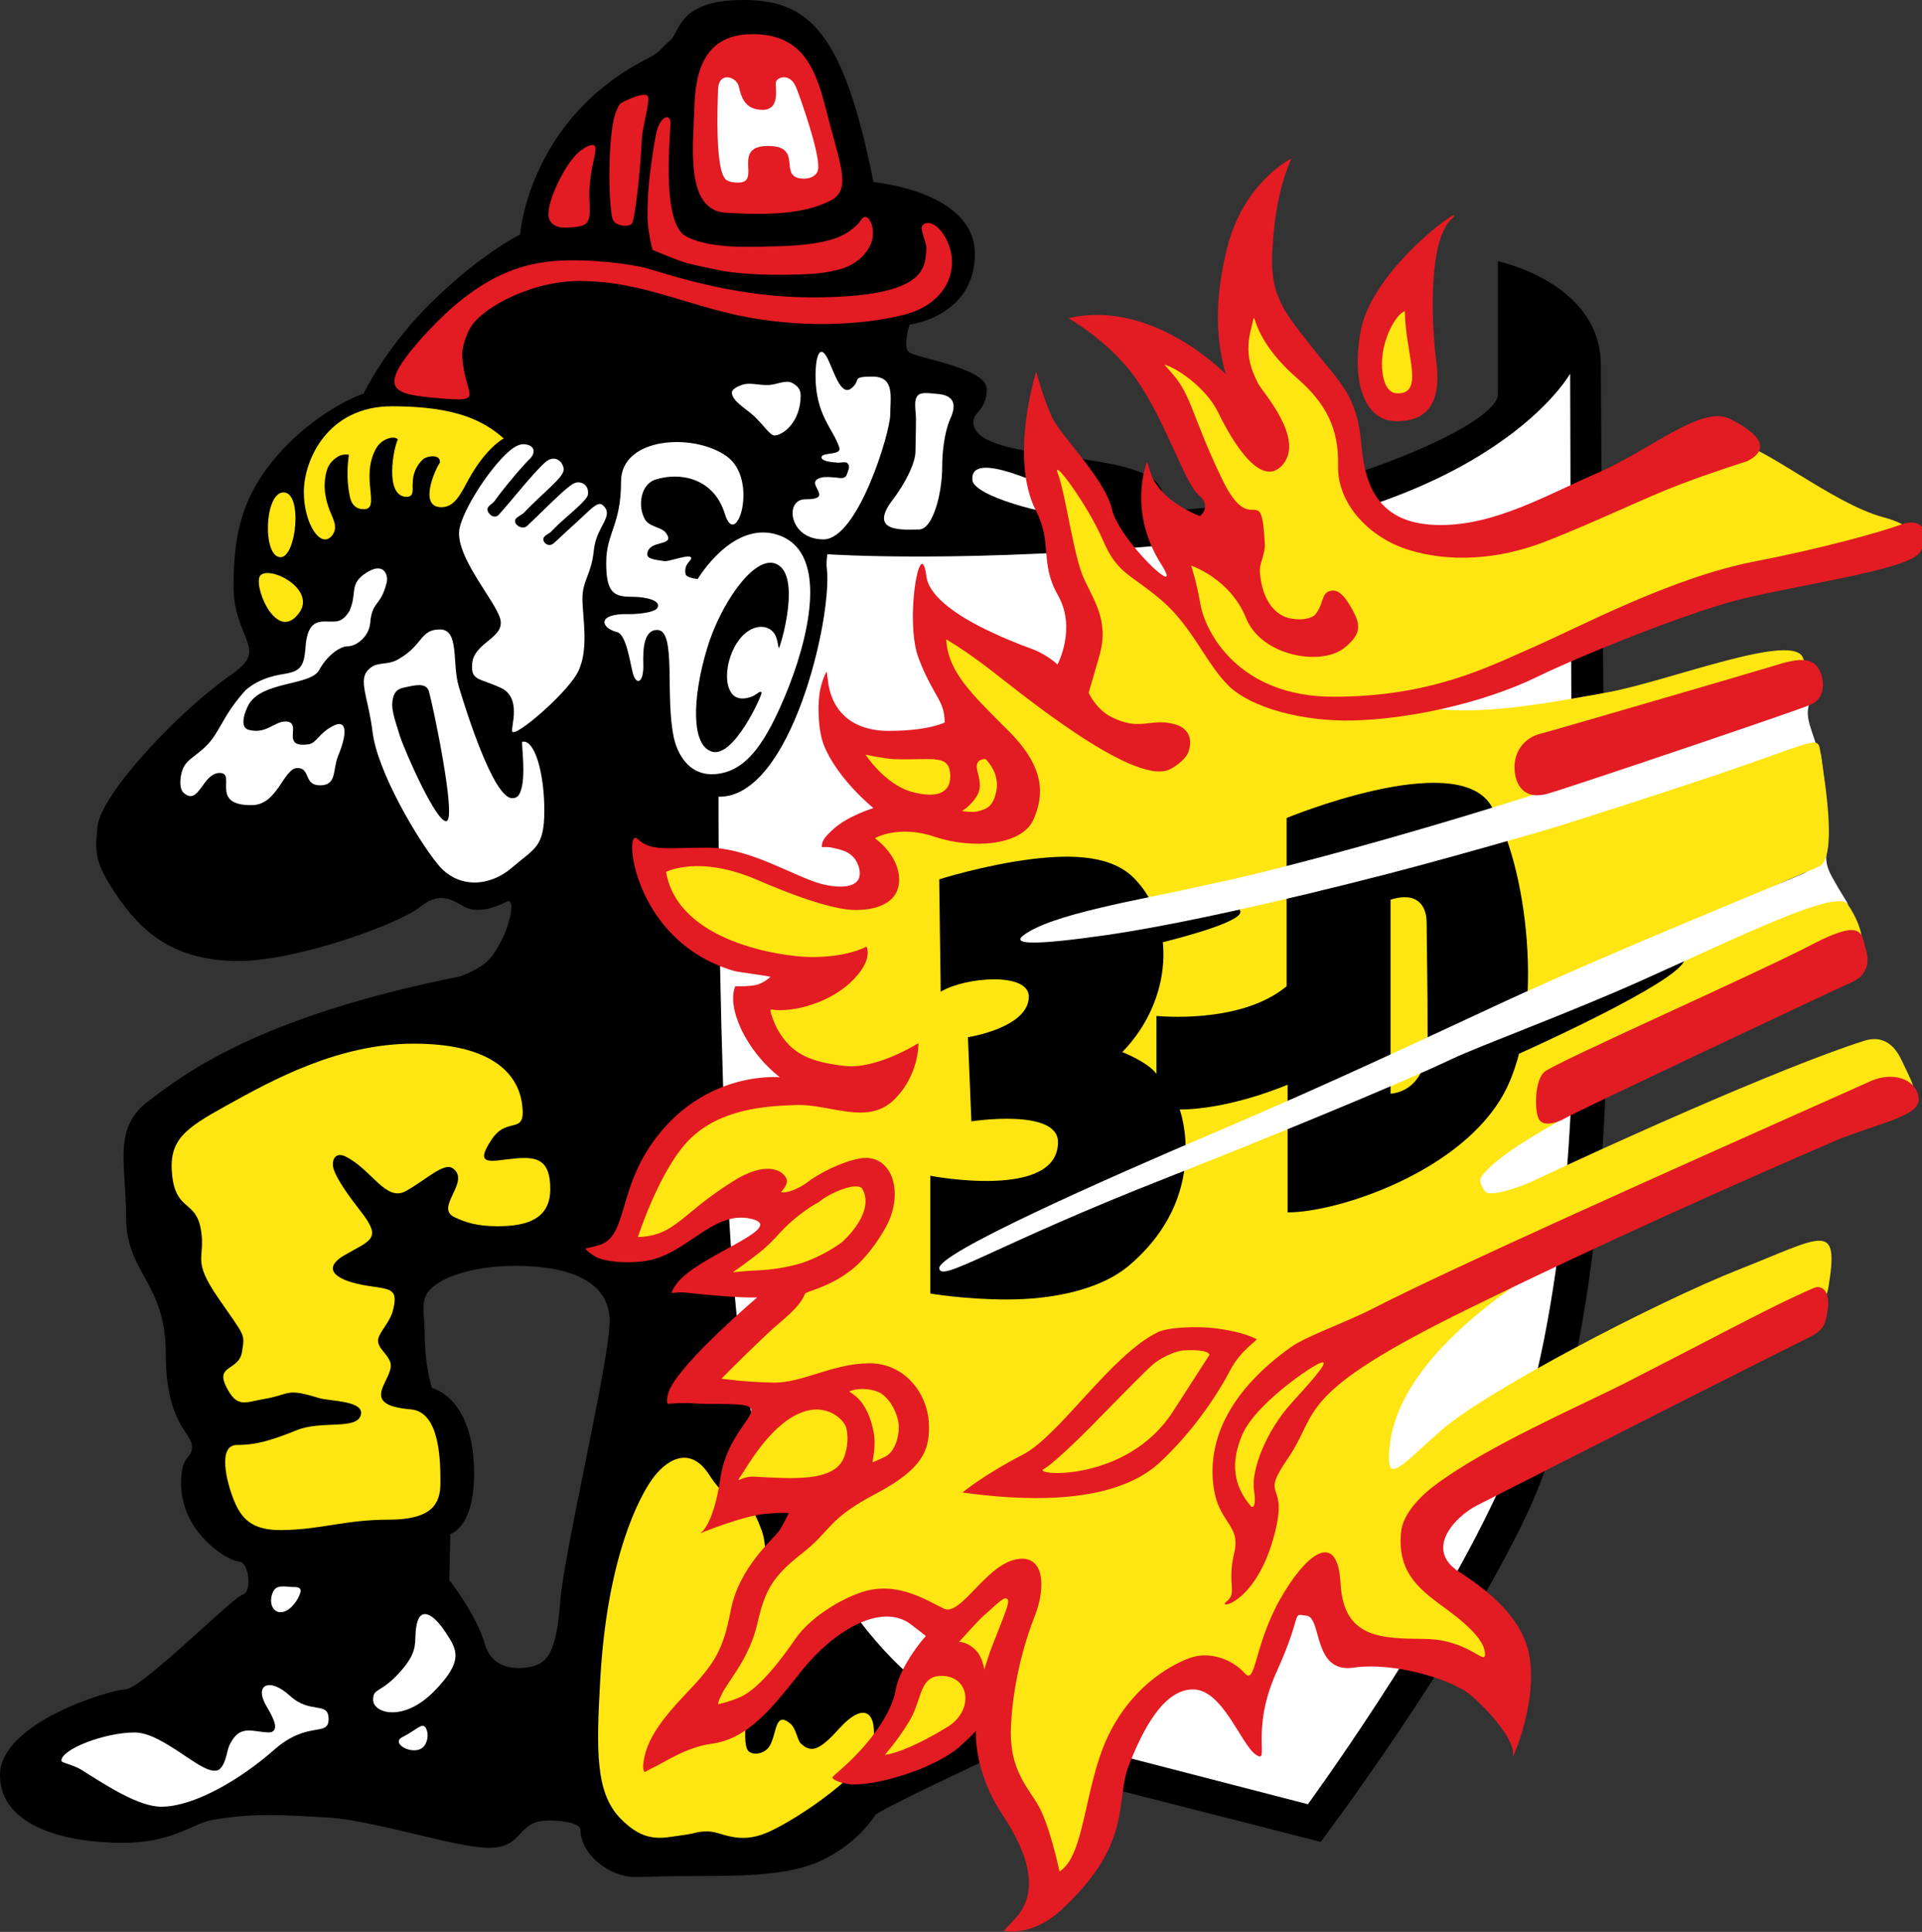 <?xml version="1.0" encoding="utf-8"?>
<!-- Generator: Adobe Illustrator 26.4.1, SVG Export Plug-In . SVG Version: 6.00 Build 0)  -->
<svg version="1.1" id="Group_art" xmlns="http://www.w3.org/2000/svg" xmlns:xlink="http://www.w3.org/1999/xlink" x="0px" y="0px"
	 viewBox="0 0 388.4 390.4" style="enable-background:new 0 0 388.4 390.4;" xml:space="preserve">
<rect x="0" y="0" width="388.4" height="390.4" fill="#333333" stroke="none"/>
<style type="text/css">
	.st0{fill:#FFFFFF;}
	.st1{fill:#E31B23;}
	.st2{fill:#FFE512;}
</style>
<g id="Layer_12">
</g>
<g id="Layer_4">
	<path d="M323.5,73.8c0-16.7-20.8-21-20.8-21s0,19,0,26.8c0,7.4-42.2,23.5-67.5,23.5l-0.3-3c-0.2-10-38.2-5.7-38.2-14.8
		c0-2.2,2.7-2.3,2.7-6.7c0-4.3-14.7-6.3-15.8-7.5c-1.2-1.2,0.2-5.5,0.2-5.5S197,64,197,51.3s-20.5-14.5-20.5-14.5
		c-6-30.3-13-36.8-26.3-36.8s-12.8,6.6-14.8,8.2c-1.6,1.3-2,2.3-4.3,3.5c-24.3,12.2-26,35.7-26,35.7s-7.3,3.5-17.2,13
		S73.5,79.5,73.5,79.5s-8.8,3-16.8,11.8c-8,8.8-9.5,17-9.5,27.3c0,5,1.7,8.1,2.6,10.6c1,2.6,1,4.2-2.6,6.8
		c-11.2,7.7-26.8,24.5-27.5,31c-0.6,5.7-0.5,7.7,4.7,15.1c5.2,7.3,12,12.1,23.8,12.1s32.5-7.5,36.8-11s7-0.8,9.2,0.2
		c2.2,1,5.3,0.3,8.2-1.2c2-1,0.7,6-2.9,10.9c-1.6,2.2-4.8,3.6-6.5,4.2c-41,8.2-55.7,19.7-63,25.2s-4.5,12.7-4.5,23.7s8,13,8,27.3
		c0,14.3,5.3,16,5.3,18.8c0,2.8-2.2,1.3-2.2,7.5c0,9,7.7,14.5,10.9,15.6c0.4,0.1,0.8,0.2,1,0.2c1.9,0.4,2.3,5.9,0.8,6.5
		c-0.2,0.1-0.6,0.3-1.2,0.7c-4.6,3.5-19.9,18.6-22.8,18.6C22,341.5,0,348.2,0,358.7s13.5,13.7,24.8,13.7c8.7,0,12.9-2.9,16.5-4.2
		c1.1-0.4,2.1-0.5,3.2-0.7c4.5-0.6,8.2-1.1,20.2-0.3c2.2,0.1,4.6,0.3,7.1,0.8c9.8,1.7,21.3,5.4,27,5.4c7.2,0,5.5-5.5,12-5.5
		s6.5,1.8,6.5,1.8c0,5,5.8,9.6,11,9.6c5.2,0,2.1-0.2,14.9-0.2c9.1,0,17.2-0.5,22.5-3c6.3-2.9,9.7-7.1,11.2-9.3
		c0.6-1,23.3-11.6,23.3-11.6l66.7,17c0,0,27.7-36.7,41.7-66.3c14-29.7,16-79.7,16-94.2S323.5,90.5,323.5,73.8z M113.2,323.8
		c-0.8,10.4-2.6,12.7-7,13.2c-3.7,0.4-7-0.7-8.2-4.7c-1.7-6-7.2-13-7.2-13L91,310c0,0,4.8-1.2,4.8-12.2c0-15.5-8.5-17.3-8.5-17.3
		s-1.5-4.2-1.5-11.7c0-3.1-1-6.2,1.2-8.3c3.1-3.1,10.3-4.7,17-4.7c11.3,0,19.2,3.2,19.2,11.2S113.9,313.9,113.2,323.8z"/>
</g>
<g id="Layer_2">
	<path class="st0" d="M200.9,348.2l63.4,16.4c0,0,25-34.2,38.3-62.9c13.3-28.7,15.2-77,15.2-91.1c0-14-0.5-119-0.5-135.1
		c0,0-15.3,27.7-76.8,34.2c-45,4.3-73.3,2.3-73.3,2.3s-0.3,1.7-0.1,3c1.1,9.7-7.2,46.3-21.9,46c0,0-0.3,109.3,8,128.7
		S175.9,341,200.9,348.2z"/>
	<path class="st1" d="M167.9,40.5c3.9-2,2.2-6.5-0.2-15.4c-2.3-8.9-4-18.1-15.4-18.2c-10-0.1-11.8,7.5-12,15.1
		c-0.2,7.6-1.9,20.5,6.4,21C155.4,43.5,162.5,43.3,167.9,40.5z"/>
	<path class="st1" d="M132.5,27.5c0.6-4,3.1-4.9,3-2.5c-0.2,4.2-1.7,20.3,3.2,22.8c4.8,2.5,12.8,2.1,16.8,2
		c9.8-0.1,13.5-1.5,15.4-2.6c0.9-0.5,2.5-1.8,3-2.6c0.5-0.8,1.1-1.1,1.7-0.3c0.9,1.2,1.4,3.9-0.4,6.4c-1.2,1.7-3.1,3.2-6.2,3.9
		c-1.6,0.4-3.5,0.7-5.9,0.8c-6.5,0.3-12.1,0.1-16.8-0.6c0,0-5.5-1.1-7.4-1.6c-2.7-0.8-7-2.7-7-2.7c-0.3-0.5-0.9-4.1-1-5.4
		C130.5,37.4,132.5,27.5,132.5,27.5z"/>
	<path class="st1" d="M124.6,45.2c0.9,0.5,2.8,0.7,3.2-0.2c0.6-1.4,1.7-11.4,1.9-16.9c0.1-2.2,1.5-6.9,1.3-8.4
		c-0.2-1.6-5,0.8-5.6,1.2c-0.1,0.1-0.6,0.8-0.7,1.2c-1.7,3.2-1.9,16.1-1.1,21.3C123.7,44.5,124.2,45,124.6,45.2z"/>
	<path class="st1" d="M114.2,46c4.9-0.2,5.2-0.5,4.9-6c-0.1-2.3,0.3-4.4,0.4-5.3c0.4-2.2,1-4.3,0.8-5c-0.3-1-2.1,0-3.4,1.1
		c-2.9,2.5-6.7,10.6-6,13.2C111.5,46.2,114.2,46,114.2,46z"/>
	<path class="st1" d="M187.2,50.2c0.1-1.1-1.4-3.9-0.8-4.6c1-1.3,3.5-0.3,5.1,3.3c2.5,5.5-0.2,12.7-9.2,14.8
		c-9,2.2-21.2,2.5-32.8,0.1c-9.3-2-16.1-5-24.7-6.4c-2.3-0.4-4.4-0.5-6.5-0.6C108,56.4,97.7,62,95.2,66c-0.8,1.2-1.8,3.9-1.8,5.6
		c0.3,8.5,5.1,9.7-4.4,8.9c-9.5-0.8-13.1-1.5-4.2-11.7c1.9-2.2,5.1-5.4,7-7c7.5-6.4,14.1-8.7,21-9.1c6.3-0.4,14.8,0.6,18.2,1.6
		c7.2,2.2,19.1,5.8,33.1,5.8C187.7,60.1,186.9,53.9,187.2,50.2z"/>
	<path class="st0" d="M147.9,79.3c0-0.5,0.8-1.1,2-1.5c1.5-0.6,3.4,0.1,5.5,0c1.6-0.1,3.3-1,4.5-0.5c1.1,0.5,1.9,1.3,1.9,2.6
		c0,5.4-3.6,8.1-5.3,8.1c-0.9,0-2.1-2-4.1-3.9C150.5,82.4,147.9,81,147.9,79.3z"/>
	<path class="st0" d="M164.8,75.9c0-3.3,0.7-6.4,2.2-3.9c1.4,2.5,2.8,8.2,5,6.5s-0.2-2.4,4.3-2.4c4.6,0,3.6,4.2,3.6,7.7
		s-6.5,25.2-13.5,25.2s-7.9-8.1-3.7-8.1c6.5,0-0.7-3.4,3.3-4.4c0.7-0.2,2-0.1,3.8,0.1c1.3,0.1,1.3-0.7,1.6-1.5
		c0.3-0.7,0.2-1.3-0.3-1.6c-0.4-0.2-1.2,0-1.7,0c-1.5-0.1-3.4-0.3-3.4-1.1c0.1-1.1,4.2-0.3,3.6-2C168.4,86.7,164.8,83.9,164.8,75.9z
		"/>
	<path class="st0" d="M185.7,107c2.8,0,4.7-7.2,4.7-12.7c0-2.8,0.4-6.8,1.6-9.6c1.5-3.2,0.6-4.9-2.7-5.1c-1.2-0.1-3-0.4-3.7,0.2
		c-1.1,0.9-0.5,3.1-0.5,4.9c0,2.6-0.1,5-0.1,6.5c0,2.4-2.1,6.5-4.6,9.8C175.2,107.8,182.9,107,185.7,107z"/>
	<path class="st0" d="M158.7,140.5c4.4-10.5,9.2-28.5-1.2-32.3c-9.3-3.4-16.5,8.8-16.5,8.8s-1.6-0.1-2.3-0.7c-0.3-0.3-0.3-1.4,0-2
		c0.5-1,1.5-1.5,0.7-1.8c-0.8-0.3-4.3,1-5.1,0.9c-1.9-0.3-3.6-0.4-3.5-1.5c0.3-3,6-1.3,3.7-4.3c-0.9-1.1-3.3-1.1-4.2-2.7
		c-1.5-2.7-0.8-7.1,2.2-8c4.7-1.5,11.7-0.5,14,7c2.3,7.5,7-7.2,0.2-11.8c-6.8-4.7-21.2-3.7-21.2,5.2s-3,10.3-3,16.5
		c0,6.2,1.7,6.8,5.3,6.8c2.8,0,6,0.8,5,2.3c-0.5,0.8-3.4,1.2-5.7,1.2c-6.6-0.2-5.7,2.8-2.5,3.6c1.9,0.4,2.6,5.6,3.3,8.4
		c0.7,2.5,2.2,1.9,2.1-1.8c-0.1-3.2,0.1-7,2.8-7c4,0,1.5,13.4,3.4,21.9c0.9,3.9,3.9,8.8,10.6,6.8
		C151.5,154.5,154.9,149.6,158.7,140.5z"/>
	<path class="st0" d="M196.5,97c0.2,3.2,15,7.2,20.7,7.2c5.7,0,2-3.5-1.8-4.5S196,90.5,196.5,97z"/>
	<path d="M142.9,131c2.5-8.4,9-18.3,13.5-17.2c5.2,1.4,2.3,13.4,1.2,16.7c-0.4,1.3-0.2-0.6-0.9-2.1c-0.6-1.2-2.2-2.3-4.5-1.4
		c-4.3,1.7-6.5,9.4-4.6,12.7c1,1.9,3.1,1.6,4.5,1c0.9-0.4,1.6-1.3,1.8-0.7c0.1,0.5-5.6,13.2-10,11.9
		C139.7,150.7,139.8,141.3,142.9,131z"/>
	<path class="st0" d="M95.4,134.3c0.2-4.5,6.7-5.3,5.7-9.2c-1-3.8-9.5-13-8.2-18.5c0.9-3.8,5.3-10.8,9.1-14.6
		c1.8-1.8,3.1-2.4,4.2-2.2c2.1,0.3,1.9,1.9,0.9,2.9c-1,0.9-5,5.5-7.2,8.6c-0.3,0.4-1,0.8-1.2,1.1c-0.6,0.9,0.4,1.6,0.6,1.8
		c0.2,0.1,0.9,0.4,1.4-0.1c2.1-2.2,6.9-8.4,9.5-10.7c1.6-1.4,3.3-0.6,3.7,1.2c0.3,1.4-2.4,3.5-5.6,6.6c-0.7,0.7-1.6,1.5-2.3,2.3
		c-0.6,0.6-1.5,0.9-1.8,1.4c-0.6,1,1.3,2.3,2.3,1.4c1.5-1.4,4.5-4.4,7.1-6.8c1.5-1.3,2.1-1.8,2.9-2c1-0.2,2.6,0.5,2.3,2.5
		c-0.2,1.2-4.8,4.8-6.2,6.2c-0.5,0.5-0.9,0.9-1.3,1.3c-0.4,0.4-1,0.5-1.4,1.1c-0.5,0.7,0.8,2.3,2.1,1.1c1.3-1.2,3.1-2.9,5.1-4.7
		c2.1-1.9,3.6-3.7,4.6-3c2.7,2.2-1.2,4.2-1.7,9.2s-2.3,6-2.3,9.8s1.5,10.8-1.2,15.3c-2.7,4.5-12.6,12.9-13,11.5
		c-0.3-0.9,2-6.8-2.3-8.8S95.2,137.6,95.4,134.3z"/>
	<path class="st0" d="M73.5,116.1c4.1-3,5.1,0.2,4.6,1.8c-1.3,4.9-2.9,3.4-3.3,8.1c-0.3,2.7-2.8,4.6-4.5,4.6s-4.3,2-5.8,4.8
		c-1.7,3.2-11.4,2.2-14.2,6.9c-0.6,1.1-1.2,2.7-1.1,3.8c0.1,0.8,0.4,1.2,1.1,1.4c3.5,0.9,5.1-1.7,7.4-1.7c1.5,0,1.6,1,1.5,2.1
		c-0.1,1.5-0.2,3,3.2,2.5c1.6-0.3,2-2.2,4.9-3.7s2.9,1.6,1,6.1c-1.1,2.8-0.2,5.9-3.6,5.9s-1.9-3.5-4.6-3.5c-2.8,0-4,7.5-9.2,7.5
		c-8.7,0.1-3-6.5-6.5-6.5s-4.2,6.8-7.3,4c-1-0.8-0.8-3.9,0.2-5.5c1.1-1.8,3.9-2.7,6.1-6.1c1.8-2.8,2.7-5.2,6.2-9.1
		c3.1-2.7,6.7-3.1,8.3-3.4c2.8-0.5,3.5-1.6,3.8-4.8c0.3-5.5,2.2-5.8,4.6-5.7c1.6,0,2.8,0.3,4.3-2.1
		C72.2,119.9,70.6,118.3,73.5,116.1z"/>
	<path class="st0" d="M80.7,133.1c4.8-2.8,4.2-5.9,8.2-5.9s2.4,6.8,3.8,11.5s7,22.6,10.8,22.6c1.1,0,1.5-0.7,1.8-1.7
		c0.9-2.8,0.2-7.9,0.2-9.7c0,0,0.6-0.1,0.9,0.1c2.1,1,3.6,7.2,3.6,13.8c0,7.5-2,7.6-6.5,11.5s-10.9,4.4-15-0.6S76.3,156,75.3,148
		s-3.5-11.3,0.1-13.4C77,133.8,78.6,134.4,80.7,133.1z"/>
	<path d="M79.5,140.8c0.5-1.8,2-1.8,3.3-2.1c1.8-0.4,3.5-0.5,3.9,1.1c0.8,2.8,5.5,25.2,3.6,26.1s-8.5-14.1-9.5-17.2
		C79.8,145.3,78.8,143.1,79.5,140.8z"/>
	<path class="st0" d="M12.4,355.8c0-2.3,8.7-5.7,14.8-5.7c2.9,0,6.2,2.1,9.1,4c3.2,2.1,6.7,4.8,8.2,3.3c1.3-1.3,1.3-3.8,2-5
		c0.8-1.5,1.7-2.7,3.8-2.7c1.4,0,3.8,0.6,4.6,0.3c1.4-0.6,0.5-2.6-1.1-5.3c-2.5-4.3,0.7-5.8,4.8-2c4.2,3.8,7.8,1,7.8,4.7
		c0,3.7-4.2,0.2-11,6.2c-6.8,6-16.2,11.5-22.8,11.5c-4.6,0-11.1-4.3-15.6-7.1C15.1,356.6,12.4,356.3,12.4,355.8z"/>
	<path class="st0" d="M56.7,325.8c1.6,0,3.1-1.8,3.8-3.4c0.6-1.4,0.1-1.7-1.3-1.7c-1.2,0-3-0.5-3.8,0.6
		C54.2,323.2,54.8,325.8,56.7,325.8z"/>
	<path class="st0" d="M75.4,343.5c0,2.7,6.1,4.6,12.3-1.7s4.6-8.5,2.3-12s-5-5.3-5.8-1.5c-0.7,3.6,0.7,5-3.3,9.5
		S75.4,341,75.4,343.5z"/>
	<path class="st0" d="M81.2,351.1c-2.5,1.4,3.3,4.3,4.8,1.3c0.6-1.2,0.5-2.5,0-3.3C85.2,348.1,84.5,349.4,81.2,351.1z"/>
	<path class="st0" d="M150.1,255.8c-8.7,2.9,14.9,0.8,21.2-5.6c3.1-3.1,6.1-8.1,3.1-11s-3.6-3.6-7.8,0.2S152.7,254.9,150.1,255.8z"
		/>
	<path class="st2" d="M121.3,339.4c-0.8,14.2-1,22.8,4,28s8.5,4,12.3,3.5s2.8-0.8,5.5-0.8s6,2.8,12,0.2s20.7-12.5,21.4-18.3
		s-1.7-8.4-6.9-2.7c-3.9,4.3-5.6,5.1-7.8,3c-0.7-0.7-0.9-3-2.1-4c-3.1-2.6-2.7,1.9-4.1,4.4c-0.7,1.4-2.9,2.2-4.2,1.3
		c-3.6-2.5,6.2-34.8,2.5-44.8s-4.7-2.1-10.6-11.2c-4.1-6.3-9-2.6-11.5,0.9S122.7,314.4,121.3,339.4z"/>
</g>
<g id="Layer_5">
	<path class="st2" d="M369.5,260.1c-2.3,13.8-34,17.2-51.8,29s-31.5,13-32,18.2s8.8,9.8,13,19s8,10.2,3.5,11.2s-7.5-6.2-15-5
		s-12.2,1.2-14.8-2s-8-13.2-10-7.8s-7.2,17.8-10.7,17.5s-4.8-5.2-12.8-2s-15,13-17,20.5s-4.2,21.8-8.2,20.5s-7.5-12.8-10.2-17.8
		c-2.4-4.4-3.9-6.9-3.8-16.1c0-0.7-4.4,4.9-10.6,8c-6,3-12.4,4.6-12.4,3.8c0.1-3.3,2.3-7.5,5-11.7c1.4-2.2,2.7-5.6,4.1-7.7
		c1.5-2.1,3-2.9,4-4.6c1.9-3.4,1.6-5.8-0.4-6.7c-1.9-0.8-3.8-1.6-5.5-2.7c-7.2-4.5-9-1.5-13.5,1.5s-19,21.8-22.5,21s-6.2,3.2-5.8-1
		s5.5-8.2,6-12.5s0.6-9.6,4.5-14.2c4-4.8,11.5-14.7,5-16.2s-10.5,0.5-9.7-4c0.8-4.5,6.7-10.3,6.7-14c0-3.7-9.5-3.7-11.5-4.5
		c-2-0.8-3-4,4.3-8.7c7.3-4.7,7.7-11.5,3.8-12.2c-3.8-0.7-11-1.1-4-4.8c7-3.7,8.4-7.5,7.3-9.6c-2.3-4.4-8.5-3.6-10-1.6s-10.5,8-15,8
		c-4.5,0-5.5,2.3-4.5,0s6.2-20.7,10.3-22.2c4.2-1.5,10.8-7.8,19.5-8.2c8.7-0.3,10.2,0.5,8-2.7c-2.2-3.2-12.3-12-11.7-16.2
		c0.1-0.5,14.6-3.1,14.7-3.5c0.6-3.1-13.4-2.3-17.4-4.8c-4.5-2.8-16.5-11.2-17.5-18.7c0,0,13-4,17.2-1.5c4.2,2.5,20.7,9.3,24.2,8.2
		c3.5-1.2,6.3-2.7,3-7.5c-3.3-4.8-2-8.3,1.2-9.3c3.2-1-2.5-6.2-4.7-10.7c-2.2-4.5-3.8-5.2,6-4.7c9.8,0.5,15.2,1.5,15.7-2.2
		c0.5-3.7-8-17.2-6-20.2c2-3,3.7-1.2,4.8-0.7S209,137,212,136.8c3-0.2,4.5,0,5.8-4.5c1.3-4.5-1.8-15.2-2.8-19.2s-4.5-22-4.2-23
		c0.3-1,6.2,2.3,6.8,5.2c0.7,2.8,6.8,12.8,12,18.5c5.2,5.7,6.7,6.5,8.8,7.3c2.2,0.8-1.5-10.7-0.5-11.7s13.5,1.2,12-3
		s-2.2-6.2-7.2-14.2s-12.3-18.3-10.3-21c2-2.7,7.8,0,10.3,3s8.2,12.2,9.2,11.3c1-0.8-1.5-10.7-1-16.8c0.5-6.2,2.7-13,2.7-13
		s0.8,7.7,5.7,12.7c4.8,5,11,13.5,12.2,18.2s6.8,16.6,8,18.7c1.6,2.7,8.8,7.2,17.7,5c8.8-2.2,14.1-4.6,21.3-8.8
		c7.6-4.5,31.9-12.1,31.9-12.1c5.5,0.2,19.8,12.3,30.1,15.1s3.2,5.9,3.2,5.9s-26.5,4.8-37,7s-34,15.2-43.8,19.2s-24.8,5-14,6.5
		s23.8-1,36-3.2s38-12.5,39.5-6.8c0,0,6.8,11-33.5,22.2s-40.5,13.8-55.5,17s-55.3,10.6-60.8,15.1s-3.3,1.8,10.7-0.2
		s40.7-9.2,55.2-12.3c15.3-3.3,41.2-12.1,58.7-17.3c18-5.3,28.1-11.4,28.9-4.4s3,20-0.8,21.8s-47.3,21.8-65.2,29.7
		c-16,7-38.9,18.4-55.4,24.7s-51.6,20.7-51.4,23.7c0.2,2.5,17.4-6.4,23.2-9.3c2.4-1.2,18-7.5,19.4-8.2c8.5-4.2,47.9-19.9,59.4-25.1
		s72.3-33.4,76-27.9s3.9,9.7,1.1,13.7s-69.2,31.2-75.2,41.8c-0.4,0.7,0.7,2.7,1.2,2.9c1.5,0.6,6.5-0.9,10.6-2.9
		c10.7-5.1,48.4-22.3,65.8-27.8c4.5-1.4,6.6,2.1,7.4,3.8c3.8,7.8,3,6.3,0.1,8.2c-5,3.3-99.9,32.8-103.5,70.2
		c-0.8,7.8,1.8,4.2,10.5-3.5s43.2-25.8,60.2-32.5S371.7,246.6,369.5,260.1z"/>
</g>
<g id="Layer_3">
	<path class="st1" d="M281.9,85.1c7.8,0.2,9.3-5.3,8.3-12.5c-0.8-6-1.8-23.5,3-28.2c4.8-4.7-15.6,9.1-18.2,22.3
		C272.9,78,276.2,85,281.9,85.1z"/>
	<path class="st1" d="M371.9,230.1c9.7-3.7,16.5-4.8,15.8-8.5c-0.7-3.7-5.3-5-9.5-3.2c-42.2,18.8-84.7,37.8-100.5,45.9
		c-5.8,3-13.5,5.6-16.8,7.9c-12.2,8.7-16.5,18.2-15.8,27c0.7,8.8,5.8,8.5,4.3,14.7c-1.5,6.2,0.7,8-1.5,9.7
		c-2.2,1.7,5.5,0.7,9.3-12.3c3.8-13-3.2-7.5,3.2-16.8c6.3-9.3,1-12.7,36.3-30C332,247.1,371.9,230.1,371.9,230.1z"/>
	<path class="st1" d="M194.5,301.6c10.8,1.5,30,3,39.8-6c6.7-6.2,11.7-13.7,14.3-18.7c2.2-4.2,5.7-6.1,5.3-6.3
		c-2.5-1.3-6.4-2-9.5-2.3c-2.3-0.2-8-0.2-10.4,0.9c-9.5,4.6-20,21.1-27.4,24.8C198.7,298.1,194.5,301.6,194.5,301.6z"/>
	<path class="st1" d="M377.1,192c-1-2.9,0-6.8-10.8-1.2c-10.8,5.7-52.2,24-54.2,25.8c-2,1.8-2,7.6-1.2,9.4c0.8,1.8,3.7,1,5.7-0.2
		c2-1.2,54.2-25.8,56.5-26.8c2.6-1.1,3.4-1.8,4.1-3.6C377.7,194,377.1,192,377.1,192z"/>
	<g>
		<path class="st1" d="M384.2,106c-4.4,1.6-16.3,4.9-29.8,7.5c-16.8,3.3-35.4,13.3-44.8,17.4c-8.9,3.9-20.5,9.9-40.1,9.9
			s-26-13.5-26.9-18.6s-1.9-7.9-1.9-7.9s7.9,2.6,11.1,10.6c3.1,7.7,15.2,9.8,19.9,6c3.5-2.8,3.1-4.7,1.9-7.1
			c-1.1-2.1-2.7-4.9-4.7-4.4c-2,0.4-1.3,2.7-3.2,4.9c0,0-1.4,1.3-4.8,0.7c-3-0.5-5.8-3.4-6.3-9.3c-0.2-1.7,1.1-3.7,1-5.8
			c-0.7-13.4-2.6-0.6-8.6-13s-6.2-17-10.1-21.4c-1.2-1.4-1.6-1.8-1.6-1.8c1.8,0.3,8.3,4.3,10.9,9.7c3.2,6.6,8.9,15.5,13.1,10.4
			c4.3-5.3-4.1-14.5-5-16.2c-1.6-3.1-2.8-6.3-1.4-11.5c1.3-5.1-1.4,1.1,9.3,10.4c5.6,4.9,8.4,10,8.2,17.6s6.2,14.5,14.2,17
			s17.8,2.2,27.8-1.7s20-8.8,27.1-11.5s13.6-4.7,13.6-4.7c4.8-2.5,2.5-5.5-3.4-8.5c-5.8-3-15.9,6.1-26.7,10.8
			c-10.2,4.4-20.8,10.7-32.1,10.6s-15-6.5-15.8-16.3c-0.8-9.8-4.2-12.3-9.7-19.3s-8.8-10.4-8.3-19.6c0.5-9.2,2-14.6,3.9-18.9
			c0,0-9.8,4.8-13.1,18.4c-2.7,11.2-2,18.8-0.2,25.2c0,0-14.8-15.3-31.8-11.3c0,0,8.2,4.6,13.5,12c6,8.4,10,21.3,12.8,23.7
			c2.8,2.3,0.3,4.3,0.3,4.3s-8.2-3-10-8.8c-0.3-0.9-0.7-2.2-0.7-2.2s-4.1,9.8,2.9,20.8c4.9,7.7-8.5-4.8-10-11.2s-10.5-14.8-12.3-19
			c-1.8-4.2-3-8.8-3-8.8s-5.5,17.3-0.1,28c3.5,6.8,0.7,10.5,4.5,17.2c3.8,6.7-0.1,14-0.1,14s-1.9-1.9-5-3.1
			c-3.1-1.1-7.2-2.8-10.9-4.7c-5.4-2.8-10.2-6.4-10.6-10.1c-1.2-9-4.5,9.2-1.5,16.8c3,7.7,5.2,8.3,5.2,12.8c0,0-3.2,1.7-11.3,1.7
			s-11.7-4.7-12.3-10.2c-0.1-0.7-0.2-1.5-0.2-1.7c-0.1-0.2-1.1,1.8-1.5,4.4c-0.4,3.2-0.2,7.6,0.9,10.4c2.7,6.8,10,12.7,10,12.7
			s-4.9,1.5-7.8,4c-0.7,0.6-2,1.8-2.3,2.5c-0.4,0.7-0.3,1.4-0.3,1.4s1.4-0.1,2,0.1c1.7,0.4,4.6,0.7,5.5,4.1c1.1,4.3-4,4.2-7.7,3.2
			c-5.5-1.5-14.4-7.3-22.9-7.3s-11.4,0.8-14.2-1.8c-2.8-2.6-1.2,20.6,19.5,26.7c0.5,0.2,6.9,1,7.4,1.2c0,0-1.1,1.1-2.7,1.6
			c-1.6,0.4-4.4,0.3-4.4,0.3c-1.8,4.2,2,12.9,9,18.4c0,0-12.8-1.3-23,9.8c-10.2,11.2-7.3,21.8-13.2,24c-1.5,0.5-3.1,0.8-3.1,0.8
			c0.1,0.4,1.7,1.5,2.3,1.8c2,0.9,6.3,1.3,10,0.7c8.2-1.3,13.5-10.3,21.2-8.5c7.7,1.8-11.2,7.5-15.2,13.3c-0.3,0.4-0.8,1.2-0.9,1.7
			c0,0,1.7-0.2,2.7-0.1c3.5,0.4,10.8,1.1,14.6,1c0,0-14.6,12.4-17.6,18.4c-0.4,0.8-0.9,2.7-0.4,3.1c0,0,3.1-0.3,5.2-0.1
			c3.1,0.2,7,0,9.7,0.3c5.7,0.7-2.8,4.5-4.3,14.7c-1.5,10.2-4.2,11.3-4.2,11.3s8.6-3.6,13.5-4c1.4-0.1,3.6-0.3,4.5-0.1
			c0,0-1.2,2.4-1.9,3.5c-1,1.5-8.1,7.3-9.8,16c-1.6,8.3-3.2,10.8-9.2,17.1c-6,6.3-8,10-8.5,14c-0.1,0.7,0,1.5,0.3,1.7
			c0,0,0.9-0.5,1.5-0.8c2.4-1.1,6.8-4.2,11.9-4.9c7.8-1,12.8-7.9,18.5-15c6-7.5,15.7-13.7,21.8-9.2c1.2,0.9,3.1,2.4,3.1,2.4
			c-2.6,2.9-5.6,7.7-6.1,10.9c-0.7,4.3-4.8,10.6-11.1,16.1c-0.5,0.4-1.7,1.5-1.7,1.6c0.3,0.8,3,1.4,4.2,1.4c5,0.1,15-2.8,20.5-6.8
			c1-0.7,3.6-3.2,4.3-4c0,0-0.5,8.1,5.3,16.8c5.8,8.7,7.2,15.8,3,20.7c-1.6,1.8-2.7,2.9-2.7,2.9s5.6,1.3,11.5-4.1
			c14.8-13.5,11-22.1,13.8-29.3c2.8-7.2,7-15.4,13-15.4s9.7,11.2,12.7,13.2s-1.3-4.7,4.2-16.8c5.5-12.2,2.8-11.7,6-11.3
			c3.2,0.3,1.2,11.7,9.5,10.5c8.3-1.2,19.8,2.4,23.5,5.4c3.7,3,9.3,9.4,8.7,12.3c-0.6,2.3,6.2-12.7,2.7-22.6
			c-1.9-5.4-6.6-10-13.6-14.5s-0.8-11.1,3.7-13.4c4.5-2.3,54.7-27.8,67.2-34c3.2-1.6,3.2-3,3.6-5.3c0.5-2.9-0.3-4.9-2.2-4.8
			c-0.3,0-4.2,1.8-4.8,2.1c-5.7,2.6-22.1,11.3-34.3,17.5c-8.7,4.4-27.8,12.7-38.1,20.5c-4.1,3.1-6.3,6.4-6.7,8.9
			c-1.2,9.1,4.4,12.6,9.4,16.3s7.5,6.6,7.5,8.9s-3.4-3-12.2-3.1s-16.4-0.1-17-11.2s-7.1-6-12.4,3.5c-5.2,9.5-4.7,17.2-7,14.6
			s-6.9-4.6-11.2-3s-12,6.2-16.6,16.2s-4.5,23.8-9.6,26.9c0,0-2-9.8-4.6-13.9s-5.6-7.5-5.2-15.6s2.4-16,4.8-22.1s1.9-12.9-4.1-11.4
			s-10.9,11.4-14.2,9.9s-9.3-5.7-16.5-3.4c-5,1.6-10.9,5.6-13.5,9.4s-7.2,10-11.1,11.8c-2.2,1-4.6,1.5-4.6,1.5
			c0-0.4,0.4-1.4,1.1-2.7c1.8-3,5.4-7.2,6.9-13.8s3.1-9.4,9-14s5.1-6.9,14.8-12s11.1-9,10.8-14.5s-4.6-11.9-12-11.9
			s-13.5,4-19.4,3.9s-10.5-0.8-10.5-0.8s4.2-4.3,9.2-9c2.9-2.8,6.5-5.1,7.7-8.2c0.2-0.4,4.6-1.2,9-4.5c3-2.2,5.7-6,7.3-8.9
			c3.9-7.1,1.2-15-5.2-13.9c-3.5,0.6-8.2,2.9-10.9,5c-0.8,0.6-3.6,2.2-5.1,1.8c0,0,1.7-1.6,1.1-2.8c-1-1.9-4.5-3.4-10.9,0.7
			c-10.5,6.6-11.5,10.9-19.1,11.2c0,0,4.5-14,10.6-19.9s14.8-6.6,21.5-6.8s14.2,4.1,19.5-0.9s5.1-11.6,5.1-11.6s-8.5,5.4-15,4.6
			s-10.6-2.1-13.6-7.6c-0.4-0.8-1.8-4-1.1-3.8c4,0.7,12.1-1.2,16.8-6.3c3.8-4,2.4-6.4,2.4-6.4s-3.9,2.2-11.4,2.1
			c-5.8-0.1-26.7-3-29.1-17.2c0,0,6.6-3.5,18.4,1.6s17.3,6.1,19.9,6.1c5.2,0,8.7-2,8.8-5.9c0.1-5.2-4.9-8.6-4.9-8.6
			s4.7-2.8,12.1-0.3s17.7,1.9,20-3.6c2-4.7,2.5-10.2-5.1-17.8s-12.2-11.9-12.6-18.5c0,0,3.4,1.9,9,6.2s28.4,23.1,35.9,20.2
			c1.2-0.5,3.3-2,3.9-3.3c1-2.2,0.7-5-2.5-5.9c-5.1-1.5-6.9,1.6-13.1-1.6c-3-1.6-4.4-4.8-4.4-4.8s1.1-3.8,2.2-7.6
			c2-7.1-1.3-11.2-3.3-15.8s-3.6-16.9-5.1-20.8s6,6.2,9,13.2s5.4,6.8,11.8,12.2s9.2,13.1,13.8,17.5s15,7.1,24.7,6.9
			c11.2-0.2,26.4-3.4,37.5-8.8c8.6-4.2,27-11.6,38.2-14.9s36.9-6.5,39.2-10.3S388.6,104.4,384.2,106z M154.1,252.6
			c0.7-0.6,1.9-1.7,2.8-2.7c4.2-4.8,8.6-7,8.6-7c1.9-1.7,7.8-4.3,8.8-2.6c2.1,3.9-1.7,8.4-3.9,10.5c-0.5,0.5-4.2,3.1-8.6,4.5
			c-2.6,0.8-6,1.3-8.3,1.4c-2.6,0.1-5.4,0.4-5.4,0.4S152.1,254.3,154.1,252.6z"/>
	</g>
</g>
<g id="Layer_6">
	<path d="M301.2,162.6c-7.3-11.3-41.2,2.7-41.2,2.7v34c-9.3,7.8-26.3,6-26.3,6V217c-1.8-2.4-6.9-4.4-6.9-4.4
		c10.2-10.5,10.9-26,2.7-34.8c-4.6-5-12.7-5.2-21-4.2c-9.6,1.2-18.7,4.1-18.7,4.1l0.3,22.7c5-3,17.8-4,17.8,1
		c0,6.3-12.3,8.2-12.3,8.2l0.7,17c0,0,17.5-2.7,17.5,4.2c0,11.8-25.8,6.8-25.8,6.8v23.8c0,0,7,1.2,15.5,1.2c8.8,0,18.7-1.8,24.7-6.9
		c16.6-14.1,10.2-31.5,10.2-31.5c10.2,0,21.8-5,21.8-5v25.8c10.3,0,35.3-8.3,43.8-24.2S308.5,174,301.2,162.6z M281,221v-39.2
		c5.5-1.7,7.3,1.3,7.3,4.7c0,3.3,0.2,12.5,0.2,23.5S281,221,281,221z"/>
	<path d="M305.5,213.6c9.2-4.1,35.8-16.5,34.9-20s-8,2.6-11,4.2s-16.8,8.6-24.6,10.8"/>
	<path d="M232.2,191.1c9.1-2.2,19.4-5.2,18.4-7.1s-13.1,2.1-18.1,2.6"/>
</g>
<g id="Layer_8">
	<path class="st0" d="M331.6,153.5c-39.2,13.3-71.5,21.8-86.5,25.1s-32.8,6.1-38.4,10.5c-2.2,1.8,2.6,1.9,16.6-0.1
		s35.4-6.8,57.5-12.5c15.4-4,40.7-11.3,59.2-17c10.3-2.6,19.4-6,24.3-7.1c2.7-0.6,0.5,0.7,0.8,3.2c0.8,7,3.2,19.2-0.6,20.9
		s-37.4,15.2-60.9,26.1c-15.8,7.3-33.4,15.7-57.3,25.9c-24,10.2-56.8,24.8-56.5,27.8s11-4.6,46.5-18.5c19-7.5,45.7-18.4,57.1-23.8
		c5.7-2.7,23.7-9.3,38.2-15.8c21.2-9.5,39.7-18.7,41.9-15.4c0.6,0.9-1.5-2.5-2.1-3.5c-1.7-3-2.9-4.6-2.1-8c0.3-1.3-1.3-2.8-1.1-3.9
		c2.2-17.2-4.9-20.3-2.3-25.9C365.9,141.3,337.1,151.9,331.6,153.5z"/>
</g>
<g id="Layer_7">
	<path class="st2" d="M211,296.8c-3,1.4,16.6,3,26-11.5c3.2-5,7.4-11.5,7.4-11.5c-0.2-1.1-3.8-1-5.4-0.9c-1.7,0.2-4.7,1.6-6.2,3
		c-1.8,1.6-6,5.9-10.5,10.5C217.2,291.7,212,296.4,211,296.8z"/>
	<path class="st2" d="M252.9,304.5c-3.7-4.2-4.3-9-1.8-14.7c2.5-5.7,12.5-12.8,15.3-14.2c2.8-1.3,0,2-5.3,7.8
		c-5.3,5.8-8.3,13.8-7.7,17.7C254,305,252.9,304.5,252.9,304.5z"/>
	<path class="st2" d="M152.3,298.4c7.7,0.4,16.4,1.2,18.3-4c0.8-2.1,0.8-4.4,0.4-5.9c-0.6-1.8-3.4-4.1-7-3.6
		c-6.7,1-11.9,9.6-13.8,12.6C148.2,300.5,149.5,298.3,152.3,298.4z"/>
	<path class="st2" d="M178.9,354.6c-0.8,0.7,2.1-2.2,4.8-6.7c2.8-4.5,1.9-9.7,7.2-9.2c5.3,0.5,5.8,7.4,0.2,10.5
		C185.7,352.5,181,354.4,178.9,354.6"/>
	<path class="st2" d="M184.2,160c5.4,1.5,8.2,0.1,7.8-3.8c-0.4-3.9-4-2.5-11.4-2.8c-2-0.1-5.7-0.9-5.7-0.9S178.8,158.5,184.2,160z"
		/>
	<path class="st2" d="M282.5,79.5c4.8,0,2.3-6.4,1.6-13.3c-0.2-1.6-0.2-3.3-0.2-3.3c-1.7,0.4-5,6-4.6,11.6
		C279.6,78,280.7,79.5,282.5,79.5z"/>
	<path class="st2" d="M199.2,153.4c1.1,1.2,2.8,3.5,2.1,6.7c-0.6,2.6-1.6,3.4-3.9,3.9c-1.1,0.2-3-0.1-3-0.1s1.9-1.1,3.1-3.2
		c1.1-2,0.1-4.2-0.1-5.4C197.1,153.2,199.2,153.4,199.2,153.4z"/>
	<path class="st2" d="M171.6,281.2c1.4-0.7,4-0.7,5.9,0.1c2.3,1,3.9,4.4,4.1,6.5c0.2,2.1-0.6,5.4-2.6,6.5c-1.1,0.6-2.7,1.2-2.7,1.2
		s0.6-2.9,0.4-5c-0.3-2.7-1.3-5.6-2.9-7.5C172.8,281.9,171.6,281.2,171.6,281.2z"/>
	<path class="st2" d="M193.8,331.8c0,0,4.2-4.7,5.2-5.5c1-0.8,3.5-3.4,4.2-3.3c0.7,0.1,0.7,0.6,0.1,2.4c-0.6,1.8-2.6,6.6-3.2,8.3
		c-0.6,1.7-1.2,3.7-1.2,3.7s-0.3-2.4-1.6-3.8C195.5,331.7,193.8,331.8,193.8,331.8z"/>
</g>
<g id="Layer_9">
	<path class="st0" d="M145.1,18.1c-0.1,3.5-0.6,15.9,1.5,18.1c0.6,0.6,1.8,0.7,2.6,0.7c4.8,0-1.5-7.4,6-7.4c7.5,0,1.6,6.6,7.3,6.6
		c1.3,0,2.6-0.6,2.8-1.8c0.6-2.7-3.4-14.1-4.4-16.6c-1.3-3.2-4-2-4.1-1.1c-0.2,1,1,5.6-2.7,5.6c-3.6,0-4.3-2.6-4.8-4.7
		C148.9,15.5,145.2,14.3,145.1,18.1z"/>
	<path class="st2" d="M101.8,88.6c-4-3.5-9.5-6.5-22.6-6.5s-17.8,11-17.8,17.3c0,6.5,3.5,11.8,5.8,8.7c1.1-1.6,0.2-3-0.6-5
		c-0.8-2.1-1.5-5-0.5-8.2c0.4-1.3,1.5-2.3,2.5-2.8c1-0.4,1.9-0.2,1.9-0.2c-0.2,1.6-0.6,4.6,0.2,8.5c0.3,1.3,1,2.5,2.8,2.5
		c3.5,0-0.7-6.2,2.4-12.1c1.2-2.3,3.9-2.8,4.5-2c-0.9,1.8-2.7,11.3,1.6,11.6c1.8,0.1,1.3-1.5,1.4-2.7c0-2,0.8-3.7,2.1-4.9
		c0.8-0.7,3.6-1.1,3.4,0.7c-0.8,1-4.5,9,0.3,9c2.7,0,3.9-2.7,5.6-5.8C98.3,90.4,101.8,88.6,101.8,88.6z"/>
	<path class="st2" d="M56.7,112.6c3.2,0,4.5-13.1,0.6-13.1S53,112.6,56.7,112.6z"/>
	<path class="st2" d="M52.7,116.2c-1.8,1.5,2.8,13.3,7.3,8.2C64.6,119.5,54.9,114.3,52.7,116.2z"/>
	<path class="st2" d="M100.6,247.8c6.1,0,10.6-1.6,10.6-7.5s-2.6-6.6-7-6.2c-4.7,0.4-8.7,1.9-4.8-3.9c3.2-4.8,7-0.5,6.1-7.1
		s-6.8-12.2-21.9-12.2s-28.3,7.2-38,12.6c-8.3,4.6-11.6,6.9-10.8,14.1s4.8,4.9,5.8,10.9s-2,5.8,3.5,13.8s5.4,7.1,4.8,10.9
		s-5.4,2.6-3.2,7s3.7,3.2,7.7,2.5c5.4-0.9,4.2-2.3,11-0.2c2.2,0.7,9.4,0.5,8.5,3.5S65,287,60,289s-8.1,3-12.1,3s-2.1,7.5-0.7,11
		c1.5,3.8,3.6,6.3,9.8,6.2c8-0.1,12.7-2.1,21.5-2.1s10.5-3.2,10.5-7.4s0-14.4-6-14.9c-11.1-0.9-3.2-6.1-4.1-9.4
		c-0.5-1.8-2.6-2.9-2.5-4.6c0.1-1.4,2.2-3.4,2.9-5.6c1.4-5-0.4-4.6-5.2-5.4c-5.7-0.9-9.6-3.2-4.4-6.2s7.6-3.2,3.2-8.8
		c-2.4-3.1-4.8-6.4-5.5-8.6c-0.5-1.8,0.4-3.6,2.6-2.4c5.2,2.7,8,9.1,12,6.9s7.7-5.9,9.5-4.6c3.7,2.6-3.6,7.8,0.2,9.8
		C94,247,96.3,247.8,100.6,247.8z"/>
	<path class="st2" d="M310.4,168.4c8.9-2.8,23.8-7.6,31-10c25-8.2,25.9-10.1,26.4-6.8c1.1,7,3.5,21.7-0.2,23.5
		c-3.2,1.5-38.2,15.8-58.7,25"/>
	<path class="st1" d="M368.1,136.5c0.5,1.7,0.6,4.7-2.2,5.9c-2.7,1.2-49.8,17.1-53.2,18c-5,1.4-6.4-2.2-6.6-4.5
		c-0.4-4,2-6.8,5.1-7.6c3.1-0.8,41.8-12.1,47.1-13.7C363.6,132.9,366.9,132.5,368.1,136.5z"/>
</g>
</svg>

